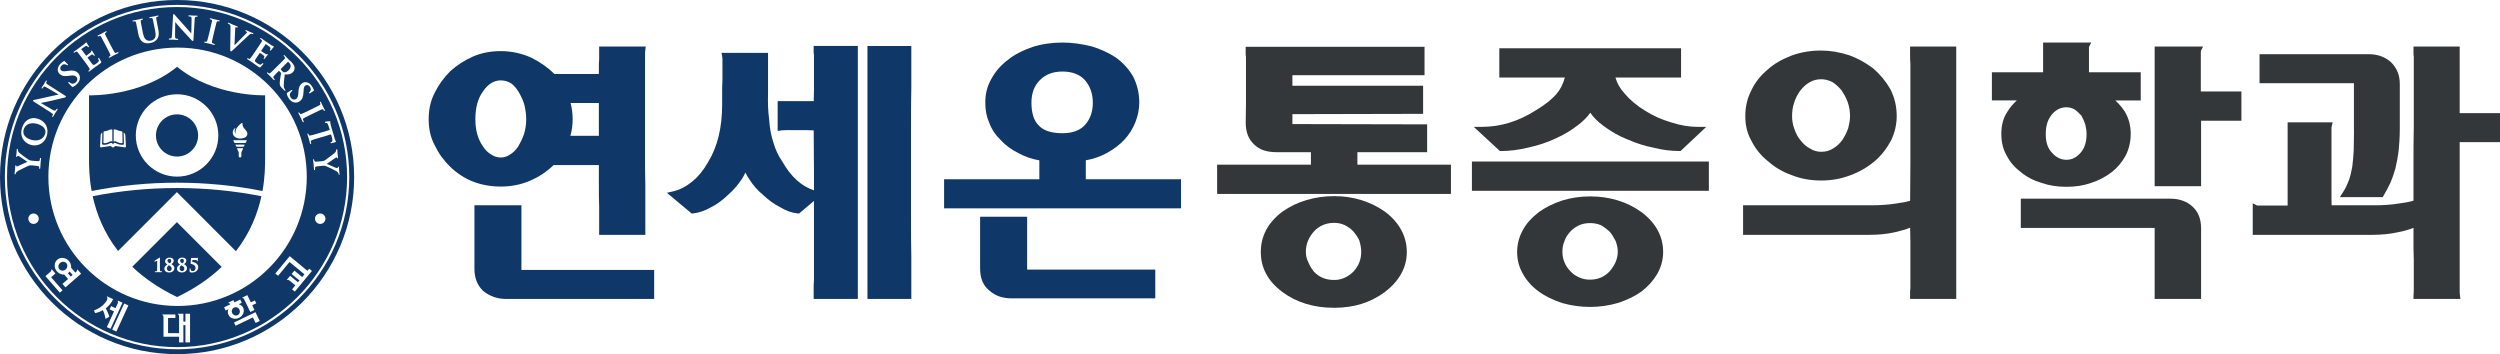 <?xml version="1.0" encoding="UTF-8"?>
<svg id="_레이어_2" data-name="레이어 2" xmlns="http://www.w3.org/2000/svg" viewBox="0 0 928.21 131.49">
  <defs>
    <style>
      .cls-1 {
        fill: #34373a;
      }

      .cls-1, .cls-2 {
        stroke-width: 0px;
      }

      .cls-2 {
        fill: #0f3768;
      }
    </style>
  </defs>
  <g id="Layer_1" data-name="Layer 1">
    <g>
      <path class="cls-2" d="M196.93,67.03c3.27-1.41,6.09-3.3,8.62-5.74h16.8v7.84c0,2.52,0,5.12.11,7.65v10.43h17.14v-18.86c-.11-3.27-.11-6.82-.11-10.58V20.8c0-.73,0-1.41.1-2.19l.17-1.34h-17.3v4.74c-.11,1.1-.11,2.07-.11,2.93v2.53h-16.48c-2.5-2.43-5.31-4.41-8.6-6.05-3.59-1.62-7.4-2.44-11.32-2.44s-7.24.68-10.36,2.02c-3.23,1.45-5.97,3.22-8.43,5.45-2.38,2.38-4.26,4.98-5.74,7.94-1.52,2.93-2.26,6.17-2.26,9.89s.76,6.9,2.24,9.65c1.49,3.09,3.38,5.7,5.76,7.98,4.99,4.88,11.3,7.35,18.78,7.35,3.97,0,7.57-.73,10.99-2.22ZM185.94,29.85c1.48,0,2.85.42,4.06,1.25,1.18.99,2.12,2.15,2.87,3.57.87,1.53,1.53,3.11,1.89,4.55.42,1.87.61,3.47.61,5.05,0,1.87-.26,3.67-.79,5.46-.56,1.69-1.29,3.11-2.21,4.73-.99,1.38-1.92,2.28-3.06,2.95-1.07.71-2.2,1.07-3.38,1.07-1.26,0-2.4-.35-3.54-1.11-1.2-.7-2.21-1.68-3.03-2.96-1.92-2.69-2.86-6.01-2.86-10.14,0-4.37.93-7.75,2.87-10.38,1.82-2.68,4.03-4.05,6.56-4.05ZM211.85,38.24h10.5v12.17h-10.56c.55-1.98.83-4.04.83-6.14s-.26-4.07-.77-6.03Z"/>
      <path class="cls-2" d="M193.61,76.22h-17.46v23.6c0,3.41,1.09,6.16,3.24,8.19l.07.06c2.38,1.91,5.25,2.92,8.28,2.92h55.14v-10.77h-49.28v-24Z"/>
      <path class="cls-2" d="M322.07,110.99h16.29v-15.66c-.11-4.23-.11-9-.11-14.52v-33.66c0-5.24,0-10.18.11-14.55v-15.53h-16.29v93.92Z"/>
      <path class="cls-2" d="M302.1,19.21c0,.32,0,.7.11,1.12v13.11c0,.83-.03,1.68-.05,2.54-.02.52-.03,1.05-.04,1.58h-13.39v11.07s1.38-.21,1.38-.21c0,0,.6-.09,1.93-.09h7.75c.49,0,1,.02,1.54.05.25.01.51.02.78.03,0,2.62.03,5.16.05,7.64.03,2.64.05,5.2.05,7.66v6.97c-4.63-1.54-8.52-5.04-11.58-10.43l-.06-.09c-1.58-2.27-2.7-4.65-3.46-7.34-.81-2.44-1.33-5.24-1.53-8.31v-.08c-.4-2.83-.53-6.17-.42-10.24v-14.57h-17.28s.27,1.42.27,1.42c0,0,.08.45.08,1.15v7.57c-.11,1.63-.11,3.18-.11,4.54v4.57c0,8.55-1.76,15.73-5.26,21.39-1.7,2.98-3.56,5.27-5.67,7-2.39,1.98-4.77,3.22-7.26,3.79l-2.33.54,9.23,7.7.5-.05c2.17-.23,4.47-1.03,6.78-2.35,2.04-1.02,4.02-2.47,6.2-4.53,1.87-1.65,3.54-3.55,4.98-5.65.55-.83,1.04-1.71,1.45-2.65.43.9.95,1.79,1.55,2.62,1.33,2.11,3.02,4.03,4.97,5.65,2.05,1.94,4.16,3.46,6.28,4.53,2.19,1.37,4.35,2.15,6.63,2.38l.5.05,5.54-4.69v29.42c-.11,1.2-.11,2.27-.11,3.13v3.84h16.4V17.06h-16.4v2.14Z"/>
      <path class="cls-2" d="M403.13,59.52c2.81-.5,5.33-1.36,7.66-2.63,2.68-1.46,4.83-3.07,6.56-4.9,1.78-1.89,3.14-4.02,4.17-6.53.97-2.43,1.47-4.9,1.47-7.34,0-3.48-.74-6.64-2.29-9.73-1.57-2.69-3.68-5.03-6.31-6.97-2.64-1.76-5.76-3.2-9.08-4.2-3.81-.95-7.35-1.42-10.8-1.42-4.04,0-7.8.56-11.22,1.66-3.71,1.28-6.77,2.88-9.03,4.74-2.65,1.99-4.67,4.3-6.15,7.04-1.54,2.64-2.29,5.54-2.29,8.88,0,2.81.48,5.25,1.47,7.46.89,2.42,2.33,4.58,4.28,6.44,1.7,1.9,3.89,3.5,6.66,4.89,2.34,1.27,4.91,2.16,7.66,2.63v7.03h-35.36v10.77h87.97v-10.77h-35.36v-7.04ZM394.51,26.56c3.5,0,6.29,1.06,8.24,3.1,1.99,2.29,3,5.14,3,8.46s-.94,6-2.79,8.14c-1.85,2.12-4.69,3.2-8.45,3.2-4.12,0-7-.92-8.82-2.84-1.84-1.84-2.73-4.62-2.73-8.5,0-3.53,1.03-6.27,3.16-8.4,2.12-2.12,4.87-3.16,8.4-3.16Z"/>
      <path class="cls-2" d="M381.36,80.46h-17.46v19.24c0,3.66,1.15,6.36,3.48,8.22,2.13,1.89,4.86,2.85,8.12,2.85h53.44v-10.66h-47.58v-19.65Z"/>
      <path class="cls-1" d="M503.96,56.51h25.91v-10.34l-50.02-.11v-3.68l48.53-.11v-10.45h-48.53v-3.89h49.06v-10.55h-66.41v2.36c0,.42,0,.9.11,1.41v17.28c0,1.15-.03,2.29-.05,3.45-.03,1.2-.05,2.42-.05,3.66,0,3.53,1.1,6.29,3.22,8.17,1.9,1.9,4.57,2.79,8.38,2.79h12.62v4.63h-34.83v10.87h86.81v-10.87h-34.73v-4.63Z"/>
      <path class="cls-1" d="M514.21,78.58l-.04-.03c-5.48-3.8-11.82-5.73-18.84-5.73s-13.79,1.93-19.19,5.76c-5.32,3.99-8.02,9.03-8.02,14.97s2.62,10.82,8.02,14.87c5.23,3.89,11.68,5.86,19.19,5.86s13.53-1.97,18.89-5.88c5.38-4.15,8.11-9.15,8.11-14.85s-2.73-10.93-8.12-14.97ZM487.82,85.96c1.92-2.11,4.51-3.22,7.51-3.22,2.76,0,5.11,1.05,7.18,3.21,1.03,1.24,1.75,2.36,2.21,3.43.47,1.65.68,2.91.68,4.07,0,2.87-.91,5.2-2.86,7.36-2.09,2.08-4.52,3.14-7.21,3.14-3.1,0-5.63-1.05-7.48-3.08-.85-1.02-1.58-2.24-2.15-3.63l-.03-.07c-.56-1.12-.83-2.33-.83-3.72,0-2.74.98-5.2,2.98-7.48Z"/>
      <path class="cls-1" d="M557.35,56.08c3.16,0,6.58-.44,10.13-1.3,3.66-.8,6.97-1.91,10.11-3.37,3.05-1.37,5.92-3.1,8.52-5.14,1.83-1.41,3.26-2.87,4.34-4.42,1.12,1.67,2.72,3.27,4.84,4.85,2.82,2.12,5.81,3.81,8.84,5.02,3.48,1.51,6.75,2.54,9.98,3.15,3.09.79,6.25,1.2,9.39,1.2h.47l9.54-8.96h-3c-3.27,0-6.52-.54-9.97-1.65-3.62-1.06-6.87-2.52-9.71-4.34-3.06-1.83-5.63-4-7.7-6.47-1.65-1.81-2.77-3.78-3.34-5.87h24.36v-10.87h-67.48v10.87h24.33c-.65,2.41-1.64,4.38-3.02,6-1.82,2.12-4.4,4.18-7.67,6.12l-.04.02c-6.36,4.1-13.11,6.18-20.06,6.18h-3.03l9.69,8.96h.47Z"/>
      <path class="cls-1" d="M609.36,78.68l-.03-.02c-5.38-3.81-11.76-5.74-18.95-5.74-3.64,0-7.15.52-10.46,1.55-3.29,1.1-6.18,2.54-8.63,4.33-2.65,2.05-4.56,4.18-5.83,6.52-1.44,2.55-2.17,5.32-2.17,8.23,0,3.09.75,5.83,2.27,8.32,1.31,2.4,3.28,4.57,5.87,6.45,2.28,1.66,5.09,3.03,8.67,4.22,3.47.96,6.84,1.42,10.3,1.42s7.14-.52,10.58-1.55c3.48-1.2,6.25-2.57,8.52-4.22,2.45-1.89,4.36-4.02,5.84-6.53,1.46-2.67,2.16-5.32,2.16-8.11,0-5.82-2.73-10.82-8.12-14.86ZM590.38,103.83c-1.55,0-2.95-.29-4.1-.86-1.28-.55-2.33-1.28-3.24-2.3-.96-.96-1.71-2.1-2.2-3.37-.5-1.08-.74-2.34-.74-3.86s.23-2.67.75-3.89l.04-.12c.34-1.09,1.03-2.22,2.08-3.38.85-.94,1.88-1.7,3.22-2.37,1.22-.56,2.62-.85,4.18-.85s2.79.26,4.14.83c1.19.7,2.34,1.58,3.26,2.5.75.93,1.43,2.01,2.12,3.39.52,1.48.76,2.68.76,3.89,0,2.58-1.01,4.99-3.09,7.38-1.91,2-4.33,3.01-7.19,3.01Z"/>
      <rect class="cls-1" x="546.5" y="59.97" width="87.97" height="10.87"/>
      <path class="cls-1" d="M656.4,59.83c2.48,2.24,5.46,4,8.82,5.19,3.31,1.33,7,2,10.95,2s7.53-.67,10.92-1.98c3.22-1.18,6.24-2.93,8.97-5.21,2.4-2.07,4.42-4.62,6.03-7.61,1.42-2.95,2.13-6.02,2.13-9.12,0-3.61-.8-6.97-2.39-10.05-1.65-2.86-3.77-5.43-6.3-7.63l-.07-.05c-2.83-2.12-5.71-3.7-8.84-4.85-3.61-1.17-7.13-1.76-10.45-1.76-3.92,0-7.63.63-11.05,1.89-3.66,1.42-6.56,3.13-8.83,5.19-2.67,2.23-4.71,4.83-6.03,7.69-1.52,2.93-2.26,6.06-2.26,9.57s.74,6.45,2.25,9.13c1.5,3,3.56,5.55,6.13,7.6ZM668.42,33.63c1.01-1.31,2.18-2.35,3.47-3.09,1.32-.75,2.72-1.12,4.3-1.12,1.35,0,2.73.34,4.09,1.02,1.17.73,2.33,1.76,3.35,2.98.99,1.39,1.79,2.89,2.37,4.45.59,1.67.89,3.43.89,5.23,0,1.53-.33,3.08-.69,4.53-.67,1.78-1.38,3.21-2.17,4.34-.96,1.34-2.12,2.4-3.5,3.2-1.23.79-2.69,1.19-4.35,1.19-1.45,0-2.74-.36-3.94-1.1l-.09-.05c-1.32-.66-2.47-1.62-3.41-2.85l-.07-.08c-.99-1.08-1.78-2.48-2.42-4.29-.6-1.6-.88-3.15-.88-4.89,0-1.91.25-3.51.79-5.06.46-1.49,1.23-2.98,2.25-4.41Z"/>
      <path class="cls-1" d="M709.19,20.91c0,.85,0,1.73.11,2.82v36.58c0,2.32-.03,4.7-.05,7.13-.02,2.31-.05,4.67-.05,7.1-1.37.42-3.17.77-5.48,1.06-2.58.41-5.59.62-8.95.62h-47.6v10.98h46.85c3.48,0,6.62-.32,9.61-.99,2.17-.5,4.01-1.05,5.57-1.67.01.71.03,1.41.04,2.08.03,1.13.05,2.2.05,3.21v17.39c-.11.51-.11.98-.11,1.41v2.36h17.14V17.28h-17.14v3.63Z"/>
      <path class="cls-1" d="M817.13,33.12v-13.49c0-.24,0-.57.02-.71l.82-1.65h-17.98v51.87h17.24v-24.32h14.97v-10.87h-15.07c0-.26,0-.53,0-.83Z"/>
      <path class="cls-1" d="M813.97,76.62c-2.13-1.89-4.86-2.85-8.12-2.85h-55.56v10.87h49.7v26.34h17.24v-26.25c0-3.45-1.1-6.18-3.27-8.11Z"/>
      <path class="cls-1" d="M767.3,69.36c3.31,0,6.29-.47,9.07-1.44,2.77-.89,5.36-2.24,7.7-4.02,2.14-1.69,3.83-3.72,5.21-6.24,1.19-2.39,1.82-5.14,1.82-7.97,0-3.06-.74-5.84-2.21-8.29-.92-1.41-2.06-2.75-3.5-4.11h9.43v-10.45h-19.22c0-.1,0-.2,0-.3v-8.71c0-.12,0-.29.01-.38l.83-1.66h-17.87v11.04h-19.01v10.45h9.25c-1.46,1.35-2.58,2.69-3.43,4.11-1.56,2.24-2.32,4.96-2.32,8.29,0,3.09.64,5.71,1.93,7.97,1.21,2.43,2.96,4.48,5.29,6.22,2.13,1.8,4.74,3.16,7.7,4.04,2.81.97,5.86,1.45,9.31,1.45ZM772.8,42.94c.61,1.13,1.06,2.17,1.43,3.25.32,1.28.48,2.53.48,3.6,0,2.98-.74,5.26-2.25,6.96-1.55,1.73-3.24,2.58-5.17,2.58-2.04,0-3.82-.83-5.32-2.52-1.65-1.65-2.41-3.88-2.41-7.02s.75-5.5,2.35-7.39c1.56-1.76,3.27-2.57,5.38-2.57,1.04,0,2.11.3,3.07.87.99.7,1.78,1.52,2.43,2.24Z"/>
      <path class="cls-1" d="M913.23,17.28h-17.14v2.36c0,.42,0,.9.11,1.41v25.86c-.11,4.9-.11,9.33-.11,13.62v13.99c-1.54.44-3.37.79-5.69,1.08-2.58.41-5.52.62-8.73.62h-15.98c-.04-.88-.04-1.79-.04-2.74v-25.7c0-.39,0-.6.07-.88l.37-1.48h-16.73v30.9c-.14,0-.28,0-.4,0h-10.3c-.23,0-.48,0-.59-.01l-1.66-.83v11.71h44.52c3.36,0,6.56-.33,9.46-.98,2.23-.43,4.11-.96,5.7-1.62v5.12c0,2.1,0,4.28.11,6.48v11.58c0,.93-.06,1.48-.09,1.74-.02.14-.02.23-.02.28v1.19h17.43l-.19-1.36c-.09-.66-.09-1.44-.09-2.27v-54.57h14.97v-10.77h-14.97v-24.74Z"/>
      <path class="cls-1" d="M874,48.63c0,1.46-.03,2.83-.06,4.12-.02,1.14-.05,2.21-.05,3.16-.11,2.23-.32,4.27-.52,5.91-.33,1.97-.74,3.65-1.22,4.98-.66,1.77-1.39,3.26-2.22,4.55l-1.18,1.83h15.93l.34-.6c.85-1.48,1.72-3.02,2.5-4.69.69-1.61,1.33-3.46,1.87-5.4.52-2.2.91-4.33,1.19-6.54.21-2.28.43-4.99.43-8.18v-16.57c0-3.26-1.05-5.9-3.27-8.11-2.21-1.96-4.94-2.96-8.12-2.96h-40.69v10.77h35.05v17.71Z"/>
    </g>
    <g>
      <path class="cls-2" d="M88.23,117.01c.74-.36,1.04-1.27.67-2.05-.37-.77-1.27-1.11-2.01-.76-.74.36-1.05,1.27-.68,2.05.37.77,1.28,1.11,2.02.76Z"/>
      <path class="cls-2" d="M104.77,26.4c.33.33.46.4.7.43.3.05.94.01,1.69-.75.49-.5.75-1.01.75-1.55,0-.43-.18-.87-.49-1.18-.15-.14-.35-.33-.47-.4-.04-.01-.04-.02-.08.02l-2.59,2.6c-.08.07-.08.09-.06.12.11.2.31.47.55.7Z"/>
      <path class="cls-2" d="M22.3,97.64c-.71.62-.83,1.66-.25,2.32.57.66,1.62.69,2.33.07.71-.62.82-1.66.25-2.32-.58-.66-1.62-.69-2.34-.07Z"/>
      <path class="cls-2" d="M25.45,101.25c-.09.08-.17.14-.26.2.49.56,1.08,1.24,1.08,1.24l.7-.6s-.64-.72-1.11-1.28c-.12.16-.25.3-.4.44Z"/>
      <path class="cls-2" d="M13.95,46.03c-1.33-.42-2.59-.37-3.57.13-.75.39-1.29,1.04-1.56,1.85-.32,1.02-.41,2.88,2.64,3.85,2.47.78,4.65-.09,5.29-2.12.12-.37.26-1.1-.14-1.86-.42-.8-1.31-1.43-2.66-1.85Z"/>
      <path class="cls-2" d="M65.74,0C29.43,0,0,29.44,0,65.75s29.43,65.74,65.74,65.74,65.75-29.43,65.75-65.74S102.05,0,65.74,0ZM65.74,129.68c-35.26,0-63.94-28.68-63.94-63.95S30.48,1.81,65.74,1.81s63.94,28.68,63.94,63.93-28.68,63.95-63.94,63.95Z"/>
      <path class="cls-2" d="M65.74,2.61C30.93,2.61,2.61,30.93,2.61,65.74s28.32,63.14,63.13,63.14,63.13-28.32,63.13-63.14S100.55,2.61,65.74,2.61ZM120.85,45.16c.2-.06,1.35-.15,1.43-.15.11,0,.31-.02.36.14v.18s0,.37,0,.37l.28,1.16,1.35,4.59c.15.53.3.8.38.95l.06.13-.02.13c-.04.08-.14.11-.26.15,0,0-1.36.36-1.37.36-.07.02-.27.06-.32-.11-.01-.03-.01-.05-.01-.07,0-.15.15-.2.26-.24,0,0,.12-.05.13-.05.19-.07.3-.31.3-.66,0-.21-.04-.48-.12-.79,0,0-.32-1.2-.37-1.37-.64.19-4.65,1.37-4.65,1.37-1.06.31-1.97.58-2.45.78-.29.12-.44.23-.44.45,0,.03,0,.06,0,.09l.13.58c.02.06.02.1.02.14,0,.14-.08.18-.12.19-.05.01-.22.04-.3-.25l-.35-1.29-.15-.54-.17-.53-.29-.91c-.08-.27.02-.36.11-.38h.13s.14.22.14.22l.16.39c.08.14.26.17.63.09.5-.08,1.42-.35,2.47-.66,0,0,4.47-1.31,4.65-1.37-.05-.17-.52-1.61-.52-1.61-.22-.68-.35-.89-.6-.96l-.43-.08c-.06,0-.23.01-.28-.15-.06-.2.15-.26.22-.28ZM118.96,38.52l-.14-.38c-.08-.18-.06-.3.06-.36.18-.09.29.15.35.26l.66,1.43.27.52.4.79c.03.08.15.31-.03.4-.12.06-.23,0-.31-.16l-.18-.3c-.15-.21-.32-.22-.7-.06-.35.14-.65.29-2.3,1.1,0,0-1.91.93-1.93.94-1.06.52-1.88.92-2.32,1.18-.26.17-.38.3-.28.58l.23.56.03.25-.09.1h-.15s-.19-.2-.19-.2l-.56-1.2-.23-.5-.27-.51-.43-.85c-.12-.25-.04-.35.05-.39h.13s.17.17.17.17l.22.35c.11.14.26.15.59.02.47-.16,1.32-.57,2.38-1.09l1.91-.93,2.28-1.14c.4-.23.41-.4.37-.56ZM109.88,36.79c.48-.34.81-.8.88-2l.04-.71c.09-1.62.51-2.57,1.37-3.17,1.15-.8,2.63-.38,3.59,1.02.43.62.63,1.11.76,1.46.02.06.09.23-.05.34l-.17.1-1.04.68c-.15.1-.38.26-.51.07-.06-.08-.08-.21.13-.36.07-.04.33-.29.44-.66.09-.28.16-.74-.25-1.33-.24-.36-.55-.58-.89-.64-.28-.05-.56.01-.81.19-.39.27-.6.65-.66,1.96,0,0-.02.42-.02.43-.1,1.88-.48,2.78-1.45,3.45-.43.3-1.33.74-2.46.27-.59-.24-1.09-.68-1.54-1.33-.43-.62-.66-1.12-.76-1.67-.01-.05-.02-.1-.02-.15,0-.14.07-.24.26-.37,0,0,1.31-.84,1.34-.85.09-.06.35-.21.46-.03l.04.15-.16.2c-.11.08-.29.25-.42.42-.65.82-.29,1.6-.02,2,.56.81,1.41.87,1.92.53ZM103.82,23.75l1.78-1.82c.27-.3.29-.46.11-.74l-.29-.34-.13-.22.06-.13.13-.06c.09,0,.17.07.27.17l.82.85.32.34,1.24,1.18c.52.52,1.08,1.16,1.23,1.98.07.35.03,1.2-.61,1.84-.71.71-1.61.96-3.02.82-.02.14-.07.58-.07.58-.16,1.41-.29,2.53-.31,3.41v.07c0,.87.26,1.25.36,1.41l.2.25c.07.07.09.13.09.18s-.02.1-.06.13l-.14.06-.25-.14-.81-.81c-.48-.47-.67-.74-.78-1.11-.07-.23-.1-.48-.1-.78,0-.44.07-.98.18-1.68l.17-1.06s.15-.96.15-.97h0c0-.05-.01-.08-.07-.13,0,0-.67-.7-.72-.75,0,0-.12.11-.12.11-.79.79-1.46,1.47-1.77,1.87-.14.18-.23.31-.23.44,0,.08.03.16.1.24l.37.44.09.19-.06.13-.13.05-.26-.14-.96-1-.27-.28-.35-.33-.72-.68-.14-.26.05-.14.12-.05.22.12s.32.26.32.26c.15.09.32,0,.61-.22.39-.32,1.07-.99,1.85-1.77,0,0,1.5-1.5,1.5-1.51ZM95.73,17.68c1.03-1.54,1.21-1.81,1.4-2.14.21-.34.2-.5-.03-.74l-.35-.27-.17-.2.03-.14c.11-.18.31-.03.41.03l.92.65.49.35c.24.16,2.3,1.56,2.5,1.67,0,0,.46.22.46.22l.06.02.14.06s.13.11.03.27l-.09.1s-.44.5-.44.51l-.14.19s-.36.44-.36.44c-.12.13-.23.1-.3.06l-.09-.12.06-.21c.05-.07.14-.24.16-.37.01-.04.02-.09.02-.13,0-.15-.08-.3-.41-.59-.14-.12-1.13-.82-1.37-.98,0,.01-.01.02-.01.02l-1.71,2.53s0,.02-.02.03c.86.58,1.44.96,1.6,1.04.23.13.38.2.53.16.13-.03.22-.06.3,0l.08.11-.03.15-.09.09s-.49.59-.49.59l-.49.63c-.06.08-.18.27-.35.16-.11-.07-.13-.18-.06-.27l.06-.1s.14-.28.14-.27c.02-.05.03-.11.03-.17,0-.13-.06-.29-.3-.49-.17-.14-1.11-.79-1.37-.97,0,.01-.01.02-.01.02l-.53.79-.27.4-.77,1.15c-.16.25-.25.43-.25.6,0,.27.24.5.86.92.25.17.67.45.98.5.3.05.54-.06.87-.41.07-.08.18-.19.34-.09l.07.12-.09.25c-.16.24-.7.87-.89,1.04-.3.26-.46.17-.84-.09l-1.98-1.4-.75-.53-.47-.31-.81-.51-.19-.23.03-.14.11-.08.24.08s.37.19.37.19c.16.07.31-.06.55-.33.33-.38.86-1.17,1.48-2.09l1.19-1.76ZM84.6,8.54l.09-.1c.1-.04.2,0,.36.07l.96.43.64.29.46.18.92.37c.15.06.23.13.26.21v.13c-.03.07-.11.17-.34.08-.13-.06-.3-.12-.4-.1-.07.02-.11.05-.15.13-.03.08-.08.31-.1.93,0,0-.22,5.33-.24,5.67.22-.23,1.64-1.66,1.64-1.66l2.77-2.81c.12-.13.22-.26.26-.34,0-.01.01-.04.01-.07,0-.03,0-.07-.04-.1l-.39-.23c-.06-.02-.21-.1-.21-.23,0-.02,0-.04.01-.07.09-.2.33-.09.49-.03l.91.42.24.12.4.15.67.26c.08.03.31.14.24.32l-.1.11-.24-.03c-.1-.05-.32-.14-.55-.1-.16.03-.4.15-.99.71l-1.41,1.32-1.21,1.12-2.92,2.75-.12.11c-.49.46-.64.6-.85.51-.21-.09-.2-.31-.19-.95l.11-7.97c0-.7-.13-.87-.44-1.13l-.4-.21-.15-.13v-.15ZM75.9,15.48h.26s.41.04.41.04c.17,0,.27-.1.38-.45.17-.47.4-1.43.67-2.53l.49-2.06.57-2.5c.09-.45-.04-.57-.19-.65l-.39-.14-.21-.12-.02-.16.08-.1c.07-.04.16-.04.35,0l1.51.4.58.13.87.18c.08.02.34.08.29.27l-.08.13h-.25s-.35-.04-.35-.04c-.26-.01-.38.11-.5.5l-.62,2.48-.49,2.06c-.27,1.1-.49,2.06-.57,2.57-.04.31,0,.48.28.59l.57.18.21.13.02.13s-.07.21-.37.13l-1.29-.33-.53-.14-.56-.11-.94-.2-.26-.14-.02-.15.07-.11ZM62.98,14.28l.51-.03c.24-.06.31-.32.36-1.39l.4-7.13c.01-.23.05-.38.13-.44l.15-.05c.14,0,.25.13.39.3l.11.13s1.82,2.13,3.57,4.02l1.71,1.93s.57.64.72.81c.01-.93.1-5.23.1-5.23,0-.06,0-.11,0-.16,0-.6-.1-.75-.31-.85-.16-.07-.45-.08-.6-.09-.19,0-.28-.07-.28-.2h0s.05-.14.05-.14c.08-.07.18-.07.36-.07l1.04.07.42.03h1.18c.14.02.38.03.37.24l-.06.13-.27.06-.33.02c-.26.06-.37.2-.42.91l-.45,7.6c0,.14-.02.47-.27.46-.17-.01-.33-.16-.47-.31l-1.88-2.03-1.53-1.67c-1.01-1.08-2.01-2.29-2.49-2.87,0,0-.06-.07-.12-.14,0,.4-.08,4.85-.08,4.85v.13c0,.89.16,1.08.3,1.14.19.07.42.09.59.1l.25.08.05.13c-.01.22-.28.2-.38.2l-1.16-.07-.34-.03h-1.3c-.12-.02-.24-.03-.3-.1l-.05-.15c0-.09.06-.19.3-.18ZM49.2,7.71c.05-.08.15-.11.29-.14l1.11-.19.63-.11.59-.14.86-.19c.12-.02.36-.07.39.13.02.09-.01.21-.24.26l-.32.1c-.25.09-.3.25-.25.66,0,0,.46,2.47.47,2.5l.32,1.66c.37,1.86.92,2.38,1.46,2.66.57.31,1.09.26,1.51.18.28-.05,1-.26,1.44-.91.49-.73.35-1.75.1-3l-.3-1.48-.52-2.5c-.1-.39-.22-.5-.55-.5l-.41.04-.26-.02-.08-.12.03-.14c.05-.08.16-.11.27-.13l1.32-.23h.05s.33-.08.33-.08l1.02-.23.22-.02c.09.02.15.07.16.15.04.2-.19.24-.27.26,0,0-.32.1-.32.1-.24.1-.3.25-.24.66l.47,2.51.25,1.26c.28,1.37.41,2.79-.45,3.87-.74.95-1.64,1.23-2.34,1.37-.53.11-1.77.35-2.86-.31-.87-.53-1.42-1.47-1.72-2.99l-.34-1.73c-.36-1.8-.42-2.13-.52-2.5-.1-.39-.22-.5-.55-.5l-.44.05-.26-.02-.07-.12.02-.14ZM36.49,13.09l1.41-.69.51-.29.77-.43c.08-.04.31-.16.4.01.02.03.03.06.03.1,0,.09-.06.16-.19.23l-.29.19c-.11.09-.16.18-.16.3,0,.1.04.23.12.4.16.35.31.65,1.16,2.27,0,0,.99,1.88,1,1.91.54,1.03.97,1.85,1.25,2.28.18.25.31.37.59.26l.56-.24.25-.05.1.09s.08.2-.19.34l-1.18.59-.5.25-.49.27-.84.47c-.24.13-.35.05-.4-.04-.04-.08-.05-.2.16-.31l.35-.24c.13-.1.13-.25,0-.58-.18-.47-.61-1.3-1.16-2.35l-.99-1.88-1.2-2.25c-.24-.39-.41-.41-.58-.36l-.38.15c-.17.09-.29.07-.36-.06-.09-.17.14-.29.25-.35ZM27.59,19.09l.92-.66s.49-.35.5-.36c0,0,2.4-1.8,2.4-1.79,0,0,.36-.36.36-.36l.04-.05.1-.11.12-.03.14.09.06.11s.33.58.33.58l.13.2s.3.47.3.48c.08.16.02.25-.04.3-.08.06-.19.09-.33-.09-.05-.07-.18-.21-.29-.28-.16-.11-.31-.15-.8.14-.17.09-1.15.79-1.39.96,0,0,.02.02.02.02l1.82,2.45s0,.01.02.02c0,0,0,0,.01,0,1.08-.8,1.42-1.07,1.5-1.15.19-.17.31-.3.32-.45.01-.14.02-.23.1-.29l.14-.04.13.09.07.1s.39.66.39.67l.43.67.11.26-.08.12-.16.04s-.13-.08-.13-.07l-.07-.09s-.22-.23-.21-.22c-.14-.11-.33-.2-.71.03-.18.11-1.08.77-1.36.98,0,.01,0,.02,0,.02l.57.77.29.4.82,1.1c.47.59.66.65,1.63-.07.24-.18.64-.48.8-.76.15-.27.12-.53-.1-.96-.05-.09-.12-.23.02-.34l.14-.04.2.17c.17.23.59.95.69,1.19.15.37,0,.48-.36.75l-1.98,1.41-.75.53-.44.34-.76.59-.27.11-.13-.08c-.06-.07-.08-.18.12-.32l.3-.28c.11-.13.04-.31-.13-.63-.24-.43-.81-1.19-1.47-2.09l-1.28-1.7c-1.09-1.47-1.29-1.74-1.54-2.03-.26-.31-.42-.36-.72-.22l-.38.24-.25.1-.12-.07-.04-.14c.01-.09.09-.16.2-.25ZM22.38,23.74c.52-.55.95-.84,1.27-1.04.05-.03.21-.14.34,0l.14.15.88.88c.16.16.22.25.23.34l-.06.14-.14.06-.24-.12c-.06-.06-.35-.26-.74-.29-.3-.03-.76,0-1.25.52-.3.32-.45.66-.44,1,0,.28.12.55.35.76.34.32.76.45,2.06.24l.41-.07c1.86-.29,2.83-.1,3.68.71.33.31.82.93.82,1.85,0,.16-.02.33-.05.5-.12.63-.44,1.2-.99,1.78-.51.54-.96.87-1.47,1.08-.23.1-.34.07-.56-.14,0,0-1.08-1.11-1.1-1.14-.07-.08-.28-.29-.13-.45.07-.07.19-.12.37.05.1.1.31.23.5.33.93.47,1.63-.04,1.95-.39.42-.43.5-.85.49-1.13,0-.33-.14-.64-.36-.85-.43-.4-.95-.63-2.13-.45l-.69.1c-1.61.24-2.62.03-3.39-.7-.44-.42-.68-.95-.7-1.54-.02-.74.33-1.52.96-2.19ZM12.32,37.26c.08-.13.24-.15.45-.2l.16-.03s2.75-.54,5.26-1.15l2.52-.55s.83-.18,1.06-.23c-.79-.47-4.52-2.65-4.52-2.65-.62-.37-.83-.37-1.03-.22-.14.1-.29.34-.37.48-.1.16-.21.21-.33.14l-.08-.11c-.02-.1.04-.22.12-.35l.56-.86.23-.36.12-.2.47-.83c.07-.11.2-.32.37-.21.04.02.09.07.09.15,0,.06-.02.13-.08.22l-.15.3c-.01.05-.02.1-.02.14,0,.19.14.36.61.67l6.41,4.11c.19.11.27.2.29.3l-.03.17c-.09.14-.3.2-.5.25l-2.68.65-2.21.53c-1.43.34-2.98.63-3.72.77,0,0-.1.01-.19.03.35.2,4.2,2.44,4.2,2.44.87.5,1.12.45,1.25.35.16-.13.29-.32.38-.47l.19-.18.13.03c.18.12.04.34-.01.43l-.64.97-.18.29-.1.17-.55.96c-.07.1-.13.19-.23.22l-.15-.03-.07-.11.07-.24.22-.47s.01-.05.01-.07c0-.21-.25-.41-1.05-.92l-6.02-3.84c-.1-.07-.33-.2-.33-.37,0-.04,0-.08.03-.11ZM12.46,83.14c-1.07,0-1.93-.87-1.93-1.94s.87-1.93,1.93-1.93,1.93.87,1.93,1.93-.87,1.94-1.93,1.94ZM15.11,60.29l-.06.56-.04.61-.06.9c0,.12-.03.23-.1.3l-.15.04-.11-.06-.05-.25v-.41c-.03-.22-.31-.31-.55-.34,0,0-1.17-.15-1.19-.15l-.99-.1c-.62-.06-.88.04-1.25.15-.18.06-2.97,1.42-3.64,1.79-.42.23-.76.49-.92.71-.1.15-.18.33-.19.45-.03.25-.18.26-.23.25-.06,0-.2-.05-.17-.34l.06-.55.11-.96.03-.41.06-.87.09-.22.14-.04c.14.01.16.14.18.3,0,0,0,.06,0,.06,0,.06.07.1.11.1.11.01.31-.07.39-.1.29-.11,2.32-1.03,3.29-1.48,0,0,.18-.08.31-.15-.27-.17-.81-.55-1.4-.95-.69-.47-1.4-.96-1.57-1.06-.22-.13-.41-.2-.57-.21-.11-.02-.18.03-.23.15-.04.12-.09.28-.24.27-.21-.02-.19-.24-.18-.32l.14-1.13.08-1.29.1-.26.12-.03c.05,0,.22.04.18.34,0,.09.02.31.09.49.09.25.21.38.5.67.45.44,3.1,2.38,3.58,2.64.4.22.76.25,1.15.28l.98.09,1.2.07c.37.01.55-.09.61-.35l.11-.58c.02-.26.16-.28.22-.27l.13.06c.05.06.07.16.05.31l-.15,1.27ZM11.26,53.75c-1.25-.4-2.29-1.26-2.87-2.37-.58-1.13-.66-2.49-.2-3.94.48-1.49,1.31-2.58,2.42-3.15,1.02-.53,2.22-.6,3.48-.19,1.35.43,2.42,1.3,3.03,2.45.6,1.17.68,2.52.24,3.92-1.02,3.25-3.88,3.98-6.09,3.28ZM22.22,108.67c-.07-.09-5.29-6.07-5.36-6.15.08-.07,1.9-1.65,1.9-1.65.27-.24.4-.6.27-.75h0s.13-.12.18-.16c.07.08,1.38,1.58,1.38,1.58-.08.07-1.61,1.4-1.61,1.4,0,0,4.16,4.78,4.24,4.86-.08.06-.92.8-1,.87ZM24.31,106.68c-.07-.07-1.06-1.2-1.12-1.28.08-.08,2.09-1.82,2.09-1.82,0,0-.95-1.09-1.44-1.65-.96.08-1.98-.32-2.7-1.15-1.16-1.33-1.11-3.28.11-4.35,1.23-1.07,3.16-.86,4.33.47.64.73.91,1.66.82,2.51.29.34,1.58,1.81,1.58,1.81l.3-.27c.27-.24.41-.61.28-.75h0s.13-.11.18-.16c.07.09,1.31,1.5,1.38,1.58-.08.07-5.71,4.99-5.79,5.06ZM38.21,115.22l-.03-.06-.05.03c-1.63.92-2.82,1.06-2.83,1.06h0c-.03-.08-.36-.91-.4-1.02,3.61-1.18,4.81-3.81,4.84-3.86h0c.36-.79-.05-1.12-.08-1.13.02-.05.07-.16.1-.21.1.05,2.15.99,2.25,1.04-.63,1.36-1.51,2.46-2.7,3.36l-.04.03.05.1c.63,1.16,1.07,2.24,1.26,3.05-.07.04-1.25.71-1.4.79-.35-1.95-.72-2.7-.96-3.2ZM39.66,121.44c.05-.1,2.68-5.82,2.68-5.82,0,0-1.52-.7-1.62-.75.04-.1.51-1.12.55-1.21.1.05,1.62.75,1.62.75l.83-1.8c.15-.32.12-.71-.06-.79h0c.03-.06.07-.16.1-.22.1.04,1.72.79,1.72.79h0c-.05.1-4.41,9.58-4.45,9.69-.1-.04-1.28-.59-1.38-.64ZM43.22,123.09c-.1-.04-1.46-.67-1.56-.71.05-.11,4.41-9.58,4.45-9.69.1.04,1.55.71,1.55.71h.01c-.05.11-4.41,9.58-4.45,9.68ZM70.56,127.13h-1.71v-6.41h-.77v6.41h-1.59v-2.1h-5.79v-7.36c0-.36-.19-.69-.39-.69v-.23h4.81v1.32h-2.72v5.63h4.09v-6.29c0-.36-.19-.69-.39-.69v-.24h1.98v2.92h.77v-2.92h1.71v10.66ZM84.82,116.92c-.32-.68-.3-1.44,0-2.12-.6.28-1.01.48-1.04.49-.05-.09-.53-1.1-.57-1.2.1-.05,2.3-1.1,2.3-1.1l-.04-.06c-.17-.28-.44-.46-.59-.38h0c-.03-.06-.07-.16-.1-.21.1-.05,1.89-.9,1.89-.9.04.09.39.81.39.81,0,0,2.05-.99,2.15-1.04.05.1.53,1.11.57,1.2-.02.02-.48.24-1.14.56.72.19,1.33.65,1.66,1.32.64,1.34-.07,3.01-1.57,3.73-1.51.72-3.26.23-3.9-1.1ZM94.47,115.09c-.1.05-1.45.7-1.54.74-.05-.1-2.25-4.67-2.25-4.67-.15-.33-.47-.55-.64-.46h0c-.03-.06-.08-.15-.1-.21.1-.05,1.79-.86,1.89-.91.05.1,1.29,2.68,1.29,2.68,0,0,1.41-.68,1.51-.73.05.09.47.99.52,1.08-.1.05-1.52.73-1.52.73,0,0,.8,1.65.84,1.75ZM94.89,119.92c-.05-.1-.99-2.07-.99-2.07,0,0-6.33,3.04-6.44,3.09-.05-.09-.54-1.11-.58-1.2.11-.05,7.88-3.78,7.98-3.83.05.1,1.52,3.18,1.57,3.27-.1.04-1.44.69-1.55.74ZM65.93,113.6c-26.49,0-47.97-21.48-47.97-47.96s21.48-47.97,47.97-47.97,47.97,21.47,47.97,47.97-21.47,47.96-47.97,47.96ZM109.46,108.27c-.08-.06-.95-.78-1.03-.85.08-.08,1.22-1.47,1.22-1.47l-2.17-1.8c-.27-.22-.65-.3-.78-.14-.05-.04-.13-.11-.18-.15.07-.08,1.15-1.38,1.21-1.46.09.07,2.88,2.39,2.88,2.39l.56-.67s-2.8-2.32-2.89-2.39c.07-.08.97-1.17,1.04-1.26.08.08,2.89,2.4,2.89,2.4,0,0,.37-.45.83-1.01-1.24-1.03-5.54-4.59-5.54-4.59,0,0-4.19,5.05-4.26,5.14-.08-.07-.94-.78-1.02-.85.07-.09,5.35-6.45,5.35-6.45h0c.08.06,5.19,4.31,6.56,5.44.36-.44.64-.77.66-.8.08.07.95.79,1.03.85-.07.09-6.3,7.6-6.37,7.69ZM118.89,83.14c-1.06,0-1.93-.87-1.93-1.94s.87-1.93,1.93-1.93,1.94.87,1.94,1.93-.87,1.94-1.94,1.94ZM125.94,64.9c-.05,0-.22,0-.25-.31,0-.09-.07-.3-.18-.47-.13-.22-.28-.33-.63-.57-.53-.35-3.49-1.77-4-1.92-.44-.14-.8-.11-1.19-.07,0,0-.98.1-.99.1l-1.18.14c-.37.07-.53.2-.54.47v.59s-.04.25-.04.25l-.12.06-.14-.04c-.06-.05-.1-.14-.11-.29l-.1-1.28-.04-.56-.07-.61-.11-.89c-.01-.11-.04-.36.18-.38l.13.03.09.24.09.39c.06.21.36.25.6.24l1.2-.07.98-.09c.63-.06.86-.19,1.2-.38.17-.09,2.65-1.94,3.24-2.43.37-.31.66-.63.77-.87.07-.17.11-.36.1-.47-.03-.25.13-.29.18-.3l.13.04.11.26.03.55.07.96.05.41.1.88-.05.23-.13.07c-.14.01-.18-.11-.23-.26,0,0-.02-.06-.02-.06-.02-.06-.08-.09-.13-.08-.09,0-.24.1-.35.17-.27.16-2.17,1.5-2.98,2.08,0,0-.14.1-.27.19.3.12.9.39,1.55.68.77.34,1.56.69,1.75.75.24.09.45.12.6.11.12-.02.18-.08.19-.2.02-.13.04-.3.19-.31.2-.02.22.2.23.28l.07,1.13.17,1.29c.02.21-.04.32-.17.33Z"/>
      <path class="cls-2" d="M34.41,72.85c1.35,6.18,4.04,13.4,9.42,20.34l21.85-21.85,21.91,21.93c5.41-6.97,8.12-14.22,9.47-20.42-10.14-1.99-20.61-3.04-31.34-3.04s-21.19,1.05-31.32,3.04Z"/>
      <path class="cls-2" d="M65.74,24.81c-13.78,11.22-32.69,10.58-32.69,10.58v23.53c0,2.48.02,6.78.97,11.99,10.26-2.01,20.86-3.08,31.71-3.08s21.47,1.06,31.73,3.08c.94-5.21.97-9.51.97-11.99v-23.53s-18.91.64-32.68-10.58ZM42.19,48.17c.21-.17.54-.21,1.26.11,0,0,.96.42,1.79.48,0,0,.2.01.2.26l.07,3.78s.04.38-.26.36c0,0-.76.07-1.45-.29-.46-.23-1.17-.68-1.6-.26v-4.44ZM38.4,52.8l.06-3.78c0-.25.21-.26.21-.26.82-.06,1.79-.48,1.79-.48.72-.31,1.04-.28,1.25-.11v4.44c-.42-.42-1.15.03-1.6.26-.69.36-1.44.29-1.44.29-.31.01-.27-.36-.27-.36ZM46.41,54.72l-3.36-.48s-.41-.1-.51.17c0,0-.11.32-.58.33h-.01c-.48,0-.59-.33-.59-.33-.09-.27-.5-.17-.5-.17l-3.36.48c-.37.04-.34-.4-.34-.4l.22-4.21c.03-.24.14-.41.14-.41,0,0,.21-.32.33-.42.03-.02.07-.03.1,0,.05.06.05.2.05.2l-.09,3.83s-.02.36.22.4c0,0,.79.22,1.89-.17,0,0,.57-.24.83-.37.19-.11.84-.33,1.1.52.26-.85.92-.63,1.11-.52.26.14.83.37.83.37,1.1.39,1.89.17,1.89.17.25-.04.22-.4.22-.4l-.09-3.83s-.01-.14.05-.2c.03-.03.08-.02.11,0,.11.11.32.42.32.42,0,0,.11.17.14.41l.23,4.21s.03.44-.35.4ZM65.74,65.58c-8.46,0-15.32-6.85-15.32-15.3s6.86-15.28,15.32-15.28,15.32,6.84,15.32,15.28-6.86,15.3-15.32,15.3ZM90.22,55.29l-.61,1.24v1.58c0,.18-.14.32-.31.32h-.35c-.18,0-.31-.15-.31-.32v-1.58l-.59-1.24c-.12-.29.18-.27.18-.27h1.82s.3-.02.17.27ZM90.8,53.88l-.23.46s-.05.14-.26.14h-2.38c-.19,0-.26-.16-.26-.16l-.2-.41c-.11-.26.18-.23.18-.23h2.94s.3-.03.2.21ZM91.6,52.29l-.33.65s-.06.15-.25.15h-3.78c-.19,0-.25-.15-.25-.15l-.32-.64c-.11-.29.16-.25.16-.25h4.58s.27-.03.18.24ZM91.36,50.77c-.82.77-2.49.67-2.49.67-1.45-.13-2.05-1-2.05-1-1-1.48.09-2.63.33-2.8.24-.18.29-.04.26.02-.69,1.18.08,2.04.08,2.04-.55-2.13,2.12-3.94,2.12-3.94.29-.18.46-.05.44.09-.13,1.04.63,1.84.63,1.84.54.53,1.07,1.22,1.14,1.75.08.52-.1.99-.47,1.33Z"/>
      <path class="cls-2" d="M65.73,42.46c-4.33,0-7.83,3.51-7.83,7.83s3.5,7.83,7.83,7.83,7.83-3.51,7.83-7.83-3.51-7.83-7.83-7.83Z"/>
      <path class="cls-2" d="M63,97.77c.26-.13.56-.4.56-.93,0-.49-.33-.72-.65-.72-.54,0-.73.38-.73.71,0,.35.22.59.82.94Z"/>
      <path class="cls-2" d="M49.11,99.04c4.29,4.09,9.73,7.94,16.62,11.24h.03c6.86-3.28,12.27-7.1,16.55-11.18l-16.63-16.63-16.57,16.57ZM59.97,101.07h-.84s-.3-.02-.3-.02h-.32s-.84.02-.84.02c-.17,0-.21-.08-.21-.15,0-.11.08-.17.14-.17l.53-.04c.15-.04.18-.08.19-.28l.03-1.52v-1.97s-.01-.12-.02-.14c-.07,0-.39.15-.54.22,0,0-.2.1-.2.1l-.13.03c-.08,0-.14-.08-.14-.17,0-.07.04-.13.12-.18.04-.03,1.31-.86,1.56-1.04l.24-.11s.16.02.16.23v.1s-.03,1.67-.03,1.67v1.25l.03,1.52c.02.21.05.24.2.28l.43.04c.08,0,.15.06.15.17,0,.07-.03.15-.2.15ZM62.82,101.17c-1.09,0-1.8-.56-1.8-1.43,0-.64.43-1.18,1.16-1.52-.42-.24-.89-.61-.89-1.24,0-.53.45-1.33,1.72-1.33.9,0,1.49.45,1.49,1.14,0,.73-.58,1.11-.89,1.26.47.26,1.13.69,1.13,1.51s-.65,1.61-1.9,1.61ZM70.37,100.59s.03-.77.03-.78c.01-.05.04-.2.18-.2.06,0,.16.03.16.22,0,.54.27.81.83.81.47,0,1.03-.3,1.03-1.15,0-1.06-1.18-1.46-1.64-1.51-.19-.03-.21-.16-.2-.24l.16-1.79c0-.07.04-.18.22-.18h1.67l.45-.03.07-.02c.17,0,.17.16.17.23l-.1.89c-.01.1-.08.16-.16.16-.02,0-.15,0-.15-.19,0-.13,0-.27-.5-.27h-1.15c-.02.12-.06.53-.07.66,1.1.2,2.24.81,2.24,1.98,0,.96-.72,2.01-2.33,2.01-.26,0-.51-.05-.68-.13h0c-.18-.08-.19-.21-.19-.35v-.09ZM65.99,96.97c0-.53.45-1.33,1.71-1.33.91,0,1.49.45,1.49,1.14,0,.73-.57,1.11-.89,1.26.47.26,1.13.69,1.13,1.51s-.65,1.61-1.9,1.61c-1.1,0-1.81-.56-1.81-1.43,0-.64.43-1.18,1.15-1.52-.42-.24-.89-.61-.89-1.24Z"/>
      <path class="cls-2" d="M62.69,98.49c-.29.18-.71.54-.71,1.2,0,.54.39.96.89.96s.87-.38.87-.93c0-.61-.49-.91-1.05-1.24Z"/>
      <path class="cls-2" d="M67.58,100.66c.5,0,.86-.38.86-.93,0-.61-.48-.91-1.05-1.24-.28.18-.7.54-.7,1.2,0,.54.39.96.9.96Z"/>
      <path class="cls-2" d="M67.7,97.77c.27-.13.57-.4.57-.93,0-.49-.33-.72-.66-.72-.54,0-.73.38-.73.71,0,.35.22.59.81.94Z"/>
    </g>
  </g>
</svg>